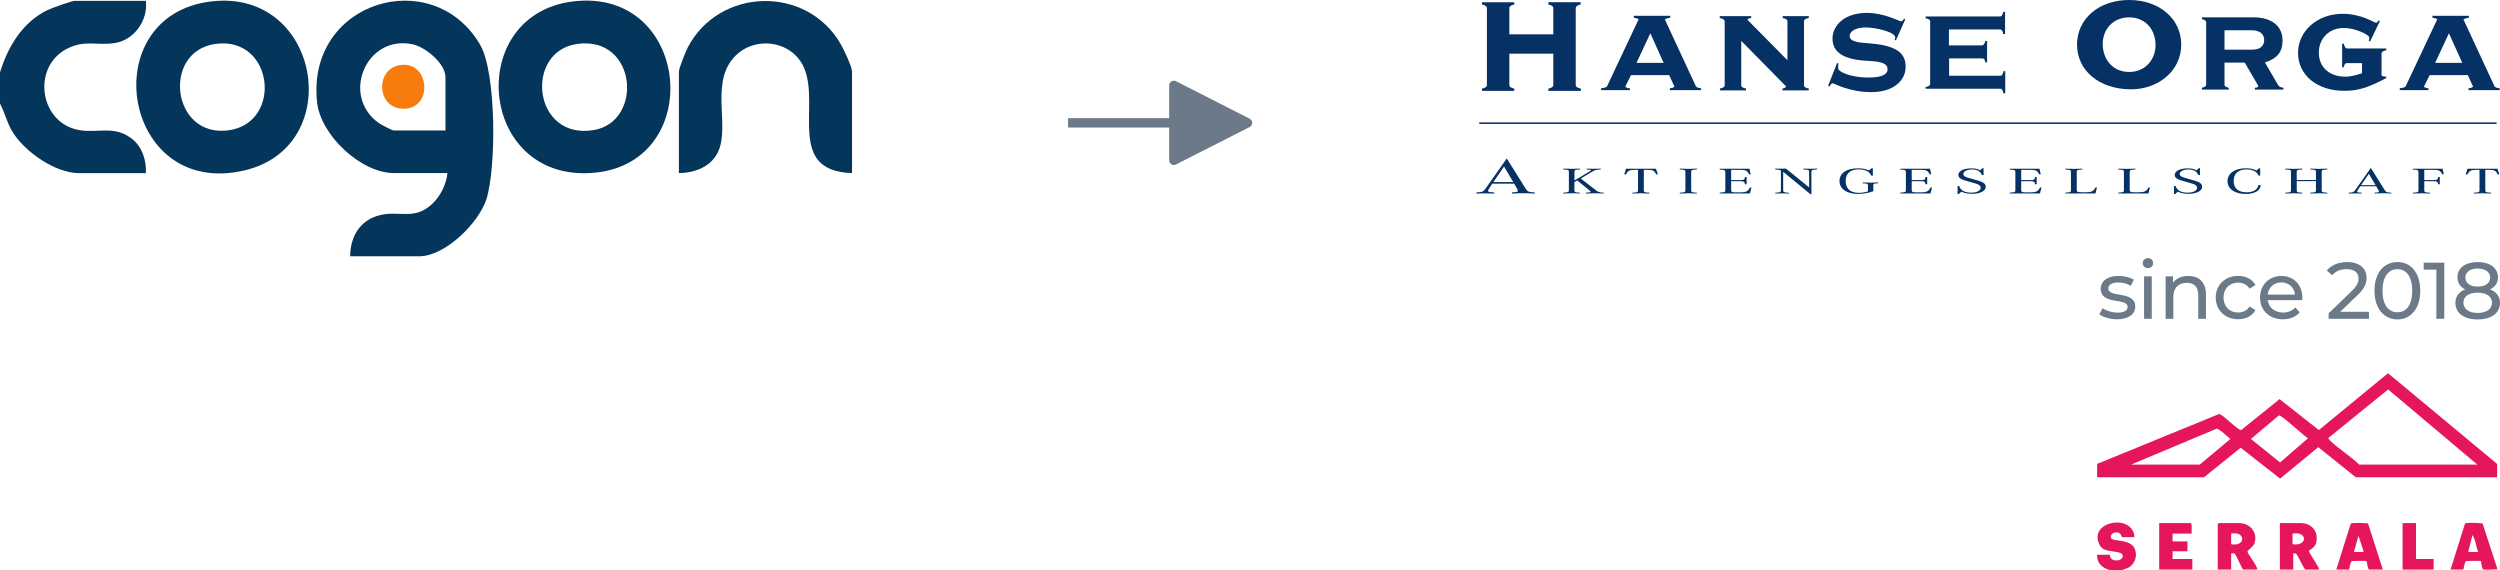 <?xml version="1.0" encoding="UTF-8"?>
<svg id="Layer_2" data-name="Layer 2" xmlns="http://www.w3.org/2000/svg" width="1069.38" height="243.93" viewBox="0 0 1069.38 243.93">
  <defs>
    <style>
      .cls-1 {
        fill: #f77c0d;
      }

      .cls-2 {
        fill: #e6165b;
      }

      .cls-3 {
        stroke-linecap: round;
        stroke-linejoin: round;
      }

      .cls-3, .cls-4, .cls-5 {
        fill: #6c7988;
      }

      .cls-3, .cls-5 {
        stroke: #6c7988;
        stroke-width: 4px;
      }

      .cls-6 {
        fill: #04355a;
      }

      .cls-7 {
        fill: #063164;
      }

      .cls-5 {
        stroke-miterlimit: 10;
      }
    </style>
  </defs>
  <g id="Layer_1-2" data-name="Layer 1">
    <g>
      <line class="cls-5" x1="456.88" y1="52.55" x2="500.82" y2="52.55"/>
      <polygon class="cls-3" points="533.62 52.55 502.12 36.52 502.12 68.58 533.62 52.55"/>
      <g>
        <path class="cls-4" d="M898.01,134.44l1.37-2.61c1.54,1.1,4.01,1.89,6.38,1.89,3.05,0,4.32-.93,4.32-2.47,0-4.08-11.49-.55-11.49-7.78,0-3.26,2.92-5.45,7.58-5.45,2.37,0,5.04.62,6.62,1.65l-1.41,2.61c-1.65-1.06-3.46-1.44-5.25-1.44-2.88,0-4.29,1.06-4.29,2.5,0,4.29,11.52.79,11.52,7.85,0,3.29-3.02,5.38-7.85,5.38-3.02,0-6-.93-7.51-2.13Z"/>
        <path class="cls-4" d="M916.55,112.57c0-1.2.96-2.16,2.23-2.16s2.23.93,2.23,2.09c0,1.23-.93,2.19-2.23,2.19s-2.23-.93-2.23-2.13ZM917.13,118.19h3.29v18.17h-3.29v-18.17Z"/>
        <path class="cls-4" d="M943.6,125.91v10.46h-3.29v-10.08c0-3.57-1.78-5.31-4.9-5.31-3.5,0-5.76,2.09-5.76,6.03v9.36h-3.29v-18.17h3.15v2.74c1.34-1.85,3.67-2.91,6.55-2.91,4.42,0,7.54,2.54,7.54,7.89Z"/>
        <path class="cls-4" d="M947.78,127.28c0-5.42,4.01-9.26,9.6-9.26,3.26,0,5.97,1.34,7.41,3.87l-2.5,1.61c-1.17-1.78-2.95-2.61-4.94-2.61-3.57,0-6.24,2.5-6.24,6.38s2.67,6.41,6.24,6.41c1.99,0,3.77-.82,4.94-2.61l2.5,1.58c-1.44,2.54-4.15,3.91-7.41,3.91-5.59,0-9.6-3.88-9.6-9.29Z"/>
        <path class="cls-4" d="M984.77,128.38h-14.74c.41,3.19,2.98,5.31,6.58,5.31,2.13,0,3.91-.72,5.25-2.19l1.82,2.13c-1.65,1.92-4.15,2.95-7.17,2.95-5.86,0-9.77-3.88-9.77-9.29s3.87-9.26,9.12-9.26,8.98,3.77,8.98,9.36c0,.27-.04.69-.07,1ZM970.03,126.01h11.66c-.34-3.05-2.64-5.21-5.83-5.21s-5.49,2.12-5.83,5.21Z"/>
        <path class="cls-4" d="M1013.33,133.38v2.98h-17.25v-2.33l9.77-9.43c2.54-2.47,3.02-3.98,3.02-5.49,0-2.47-1.75-3.98-5.11-3.98-2.57,0-4.66.82-6.14,2.61l-2.33-2.02c1.85-2.3,5.04-3.63,8.78-3.63,5.01,0,8.23,2.57,8.23,6.69,0,2.33-.69,4.42-3.94,7.54l-7.34,7.06h12.31Z"/>
        <path class="cls-4" d="M1015.69,124.36c0-7.82,4.18-12.27,9.81-12.27s9.77,4.46,9.77,12.27-4.18,12.27-9.77,12.27-9.81-4.46-9.81-12.27ZM1031.84,124.36c0-6.14-2.61-9.22-6.34-9.22s-6.38,3.08-6.38,9.22,2.61,9.22,6.38,9.22,6.34-3.09,6.34-9.22Z"/>
        <path class="cls-4" d="M1045.55,112.36v24h-3.39v-21.02h-5.42v-2.98h8.81Z"/>
        <path class="cls-4" d="M1069.38,129.57c0,4.35-3.7,7.06-9.57,7.06s-9.5-2.71-9.5-7.06c0-2.74,1.51-4.77,4.22-5.79-2.19-1.03-3.36-2.81-3.36-5.18,0-4.01,3.46-6.51,8.64-6.51s8.71,2.5,8.71,6.51c0,2.37-1.2,4.15-3.39,5.18,2.74,1.06,4.25,3.05,4.25,5.79ZM1065.95,129.47c0-2.64-2.33-4.29-6.14-4.29s-6.07,1.65-6.07,4.29,2.26,4.39,6.07,4.39,6.14-1.68,6.14-4.39ZM1054.57,118.74c0,2.37,1.95,3.84,5.25,3.84s5.35-1.47,5.35-3.84-2.12-3.87-5.35-3.87-5.25,1.47-5.25,3.87Z"/>
      </g>
      <g>
        <path class="cls-2" d="M1068.15,198.44v5.72l-60.49-.02-16.01-12.87-16.33,13.46-16.86-13.22-15.69,12.65h-45.72v-5.72l52.14-21.34c1.49-.1,8.05,7.08,9.5,6.84l16.39-13.22,16.82,13.24,29.58-24.32,46.68,38.81ZM1059.7,198.74l-38.17-32.15-25.5,20.71c-.11.54.29.74.6,1.05,3.55,3.63,8.86,6.72,12.53,10.39h50.55ZM974.81,177.69l-11.98,10.06,12.47,10.07,11.96-10.36c-1.78-.98-11.35-10.02-12.46-9.77ZM911.53,198.74h29.42l13.12-10.99c-1.18-.85-4.7-4.37-5.87-4.39l-36.67,15.39Z"/>
        <path class="cls-2" d="M1068.15,243.02v.6c-1.15-.22-5.36.36-6.05-.13-.5-.36-.77-3.35-.9-3.47-.23-.2-5.54-.12-6.19-.04-.85.12-1.14,3.63-1.34,3.63h-5.43l6.08-19.38c.17-.53.56-.45.99-.52.86-.14,6.28-.08,6.66.31l6.18,18.98ZM1060,236.1c-.85-2.32-1.07-5.21-2.41-7.23l-1.81,7.23h4.22Z"/>
        <path class="cls-2" d="M902.78,243.93c-3.34-.84-5.95-2.89-5.73-6.63h5.43c.19,0-.24,2.23,2.55,2.43s4.06-2.3,1.98-3.18c-2.7-1.15-7.33-.13-9.01-3.66-4.77-10.03,14.38-13.44,15.04-3.12h-5.43c-.08,0-.13-1.01-.75-1.51-1.79-1.45-4.81.18-3.72,2.07.73,1.27,7.86.32,9.77,3.95,1.58,3,.57,6.54-2.18,8.4l-3.12,1.26h-4.83Z"/>
        <path class="cls-2" d="M965.55,243.63h-6.04c-.39,0-3.05-6.52-3.67-6.88-.35-.2-1.03,0-1.46-.05v6.93h-5.73v-19.43s.42-.45.45-.45h8.75c4.73,0,8.13,4.26,6.43,8.82-.49,1.32-2.94,2.89-2.92,3.32.05,1.15,4.21,5.99,4.19,7.73ZM954.38,232.78c6.31,1.21,6.31-5.73,0-4.52v4.52Z"/>
        <path class="cls-2" d="M992.1,243.63h-5.88c-.69,0-3.23-6.06-3.92-6.63-.45-.37-.82-.34-1.36-.3v6.93h-5.73v-19.88h8.9c4.84,0,7.75,3.75,6.65,8.44-.47,2-3.1,3.21-3.13,3.45-.08.65,4.17,6.7,4.48,7.99ZM980.63,232.78c6.5,1.08,6.57-5.7,0-4.52v4.52Z"/>
        <path class="cls-2" d="M1019.26,243.63h-5.88c-.7-.41-.93-3.48-1.07-3.6-.23-.2-5.54-.12-6.19-.04-.85.12-1.14,3.63-1.34,3.63h-5.43l6.18-19.58c.6-.63,6.18-.25,7.4-.15l6.33,19.73ZM1006.89,236.1h4.22l-2.26-6.93-1.96,6.93Z"/>
        <path class="cls-2" d="M937.48,228.26h-8.15v3.31h6.34v4.22h-6.34v3.31h8.45v4.52h-14.18v-19.88h13.43c.77,0,.35,3.78.45,4.52Z"/>
        <polygon class="cls-2" points="1033.44 223.75 1033.44 239.11 1040.99 239.11 1040.99 243.63 1027.71 243.63 1027.71 223.75 1033.44 223.75"/>
      </g>
      <g>
        <path class="cls-6" d="M0,30.99C3.34,20.04,9.54,9.58,20.24,4.35c1.76-.86,10.43-3.99,11.79-3.99h30.37c.99,8.1-4.81,16.64-13.1,18.02-7.65,1.27-13-1.53-20.76,2.53-15.28,8-11.56,32.44,6.05,34.85,7.8,1.06,14.32-2,21.56,3.39,4.61,3.44,6.53,9.3,6.25,14.9h-28.71c-10.06,0-23.01-9.12-28.22-17.45-2.54-4.07-3.33-8.23-5.48-12.35v-13.25Z"/>
        <path class="cls-6" d="M149.78,109.63c.08-9.46,5.14-16.61,14.78-18,4.07-.58,8.28.24,12.19-.29,7.94-1.07,13.93-9.72,14.64-17.31h-22.88c-14.19,0-31.36-16.28-32.87-30.21C130.9.42,185.18-15.5,205.37,19.14c7.01,12.02,6.95,52.84,2.68,66.09-3.27,10.16-17.64,24.4-28.73,24.4h-29.54ZM190.55,55.82v-22.77c0-5.9-8.57-12.97-14.1-14.12-19.79-4.11-30.71,21.86-14.61,33.57,1.03.75,5.85,3.32,6.65,3.32h22.05Z"/>
        <path class="cls-6" d="M90.52.59c46.52-5.37,57.72,61.79,14.36,72.23C52.22,85.5,39.84,6.44,90.52.59ZM92.16,18.79c-22.97,3.15-18.84,40.2,5.54,36.96,23.37-3.11,19.46-40.38-5.54-36.96Z"/>
        <path class="cls-6" d="M245.29.59c50.63-5.99,57.07,70.57,7.25,73.43-48.2,2.77-53.6-67.94-7.25-73.43ZM246.93,18.79c-22.78,3.12-19.13,41.27,7.08,36.84,21.28-3.6,18.51-40.34-7.08-36.84Z"/>
        <path class="cls-6" d="M364.46,74.03c-28.1-.85-13.7-28.41-20.39-44.7-5.03-12.24-21.77-14.39-30.35-4.54-10.6,12.17-.07,31.95-7.98,42.56-3.52,4.72-9.62,6.65-15.34,6.68V30.57c0-1.29,2.94-8.66,3.8-10.3,13.46-25.66,50.8-26.72,65.41-1.43,1.23,2.13,4.85,9.76,4.85,11.73v43.46Z"/>
        <path class="cls-1" d="M171.22,27.83c12.42-1.8,14.21,17.94,2.07,18.67-12.15.73-13.28-17.05-2.07-18.67Z"/>
      </g>
      <g>
        <g>
          <path class="cls-7" d="M638.31,78.56l-1.32,2.05c-.36.59-.48.83-.48,1.02,0,.46.6.61,2.65.67v.52c-1.68-.09-2.6-.11-3.81-.11s-2.12.02-3.81.11v-.52c2.44-.09,2.97-.28,3.85-1.55l9.14-12.97,8.25,13.21c.64,1,1.2,1.2,3.73,1.31v.52c-2.08-.13-3.25-.17-4.89-.17s-2.8.04-4.89.17v-.52c1.92-.09,2.6-.26,2.56-.67,0-.13-.16-.57-.24-.72l-1.36-2.35h-9.38ZM647.29,77.88l-3.93-6.66-4.57,6.66h8.49Z"/>
          <path class="cls-7" d="M680.12,73.23c.29-.17.41-.29.41-.38,0-.24-.29-.3-1.81-.35v-.38c1.29.06,2.02.08,2.98.08s1.7-.02,3.01-.08v.38c-1.76.05-2.43.22-3.51.84l-5.03,3.02,6.49,5.03c.99.76,1.67.98,3.33,1.03v.38c-1.67-.1-2.57-.13-3.8-.13s-2.13.03-3.83.13v-.38c1.64-.08,2.02-.16,2.02-.43,0-.13-.06-.19-.5-.56l-5.23-4.24-1.2.7v3.46c0,.84.26.97,2.34,1.06v.38c-1.49-.1-2.28-.13-3.42-.13s-2.02.03-3.71.13v-.38c2.13-.1,2.43-.21,2.43-1.06v-7.8c0-.86-.29-.98-2.43-1.06v-.38c1.78.08,2.63.11,3.71.11s1.9-.03,3.51-.11v.38c-2.13.08-2.4.21-2.4,1.06v3.65l6.64-3.99Z"/>
          <path class="cls-7" d="M703.15,81.36c0,.86.26.97,2.43,1.06v.38c-1.73-.1-2.57-.13-3.66-.13s-1.96.03-3.66.13v-.38c2.19-.11,2.4-.21,2.4-1.06v-8.7h-1.58c-2.05,0-2.75.38-3.6,1.94h-.73l.79-2.43h12.81l.82,2.43h-.7c-.79-1.57-1.46-1.94-3.48-1.94h-1.84v8.7Z"/>
          <path class="cls-7" d="M720.93,73.56c0-.86-.23-.97-2.4-1.06v-.38c1.72.08,2.57.11,3.63.11s1.93-.03,3.68-.11v.38c-2.13.08-2.43.21-2.43,1.06v7.8c0,.86.23.97,2.43,1.06v.38c-1.78-.1-2.63-.13-3.68-.13s-1.87.03-3.63.13v-.38c2.16-.11,2.4-.21,2.4-1.06v-7.8Z"/>
          <path class="cls-7" d="M748.5,82.76h-12.89v-.38c2.16-.1,2.4-.21,2.4-1.06v-7.7c0-.86-.29-.98-2.4-1.06v-.38h12.72l.53,2.38h-.67c-.73-1.51-1.4-1.89-3.45-1.89h-4.24v4.35h4.18c1.32,0,1.64-.24,1.72-1.3h.73v3.11h-.73c-.06-1.03-.47-1.32-1.87-1.32h-4.03v3.83c0,.75.38.94,1.96.94h2.08c2.31,0,3.22-.46,3.98-2.06h.67l-.67,2.56Z"/>
          <path class="cls-7" d="M774.4,83.08c-.7-.6-1.72-1.45-3.04-2.53l-8.6-7.05v7.86c0,.86.26.97,2.43,1.06v.38c-1.64-.06-2.28-.08-2.95-.08-.73,0-1.37.02-2.87.08v-.38c2.16-.1,2.43-.21,2.43-1.06v-8.39c-.5-.32-1.11-.43-2.46-.48v-.38c1.02.03,1.58.05,2.49.05.79,0,1.26-.02,2.11-.05l9.91,8.05v-6.61c0-.86-.26-.97-2.4-1.06v-.38c1.52.06,2.19.08,2.95.08s1.43-.02,2.84-.08v.38c-2.13.1-2.4.21-2.4,1.06v9.51h-.44Z"/>
          <path class="cls-7" d="M801.12,75.12h-.67c-.38-.7-.61-1.02-1.08-1.43-.88-.78-2.43-1.24-4.21-1.24-3.71,0-5.67,1.72-5.67,4.96s1.9,5.07,5.61,5.07c1.32,0,2.46-.17,3.92-.6v-2.68c0-.59-.38-.73-2.25-.79v-.38c1.52.08,2.31.1,3.3.1s1.81-.02,3.33-.1v.38c-1.9.08-2.08.14-2.08.83v2.57c-2.43.81-4.36,1.14-6.52,1.14-4.85,0-7.95-2.14-7.95-5.53s3.07-5.42,7.95-5.42c1.9,0,3.19.25,4.62.91l1.17-.92h.53v3.14Z"/>
          <path class="cls-7" d="M825.74,82.76h-12.89v-.38c2.16-.1,2.4-.21,2.4-1.06v-7.7c0-.86-.29-.98-2.4-1.06v-.38h12.72l.53,2.38h-.67c-.73-1.51-1.4-1.89-3.45-1.89h-4.24v4.35h4.18c1.32,0,1.64-.24,1.72-1.3h.73v3.11h-.73c-.06-1.03-.47-1.32-1.87-1.32h-4.03v3.83c0,.75.38.94,1.96.94h2.08c2.31,0,3.22-.46,3.98-2.06h.67l-.67,2.56Z"/>
          <path class="cls-7" d="M838.04,79.55c.59,1.89,2.34,2.86,5.18,2.86,2.37,0,4.04-.86,4.04-2.1,0-.62-.47-1.14-1.32-1.49-.58-.24-.91-.33-2.81-.87-2.81-.78-3.51-1.02-4.21-1.38-.82-.44-1.23-1.02-1.23-1.75,0-1.67,2.25-2.8,5.58-2.8,1.61,0,2.66.22,3.8.83l.88-.89h.53v2.92h-.7c-.67-1.64-2.02-2.38-4.3-2.38-2.08,0-3.68.84-3.68,1.94,0,.62.53,1.08,1.67,1.46.67.22.7.24,2.84.83,1.87.51,2.6.73,3.33,1.05,1.17.48,1.78,1.19,1.78,2.1,0,1.79-2.4,3.03-5.85,3.03-1.81,0-3.22-.27-4.62-.92l-1.05,1.02h-.53v-3.45h.67Z"/>
          <path class="cls-7" d="M872.57,82.76h-12.89v-.38c2.16-.1,2.4-.21,2.4-1.06v-7.7c0-.86-.29-.98-2.4-1.06v-.38h12.72l.53,2.38h-.67c-.73-1.51-1.4-1.89-3.45-1.89h-4.24v4.35h4.18c1.32,0,1.64-.24,1.72-1.3h.73v3.11h-.73c-.06-1.03-.47-1.32-1.87-1.32h-4.03v3.83c0,.75.38.94,1.96.94h2.08c2.31,0,3.22-.46,3.98-2.06h.67l-.67,2.56Z"/>
          <path class="cls-7" d="M896.31,82.76h-12.86v-.38c2.16-.1,2.4-.21,2.4-1.06v-7.75c0-.86-.23-.97-2.4-1.06v-.38c1.72.08,2.57.11,3.63.11s1.93-.03,3.68-.11v.38c-2.13.08-2.43.21-2.43,1.06v7.72c0,.75.38.94,1.96.94h2.08c2.31,0,3.22-.46,3.95-2.02h.67l-.67,2.56Z"/>
          <path class="cls-7" d="M918.97,82.76h-12.86v-.38c2.16-.1,2.4-.21,2.4-1.06v-7.75c0-.86-.23-.97-2.4-1.06v-.38c1.72.08,2.57.11,3.63.11s1.93-.03,3.68-.11v.38c-2.13.08-2.43.21-2.43,1.06v7.72c0,.75.38.94,1.96.94h2.08c2.31,0,3.22-.46,3.95-2.02h.67l-.67,2.56Z"/>
          <path class="cls-7" d="M930.6,79.55c.59,1.89,2.34,2.86,5.18,2.86,2.37,0,4.04-.86,4.04-2.1,0-.62-.47-1.14-1.32-1.49-.58-.24-.91-.33-2.81-.87-2.81-.78-3.51-1.02-4.21-1.38-.82-.44-1.23-1.02-1.23-1.75,0-1.67,2.25-2.8,5.58-2.8,1.61,0,2.66.22,3.8.83l.88-.89h.53v2.92h-.7c-.67-1.64-2.02-2.38-4.3-2.38-2.08,0-3.68.84-3.68,1.94,0,.62.53,1.08,1.67,1.46.67.22.7.24,2.84.83,1.87.51,2.6.73,3.33,1.05,1.17.48,1.78,1.19,1.78,2.1,0,1.79-2.4,3.03-5.85,3.03-1.81,0-3.22-.27-4.62-.92l-1.05,1.02h-.53v-3.45h.67Z"/>
          <path class="cls-7" d="M967.03,79.19c-.18,2.37-2.6,3.78-6.46,3.78-4.65,0-7.75-2.19-7.75-5.48s3.07-5.51,7.84-5.51c1.93,0,3.25.27,4.59.94l1.02-.91h.53v3.11h-.67c-.82-1.79-2.46-2.64-5.12-2.64-3.57,0-5.56,1.76-5.56,4.94s1.99,4.83,5.5,4.83c2.95,0,4.82-1.13,5.03-3.07h1.05Z"/>
          <path class="cls-7" d="M990.65,76.99v-3.43c0-.86-.23-.97-2.4-1.06v-.38c1.73.08,2.57.11,3.66.11s1.93-.03,3.6-.11v.38c-2.16.1-2.4.21-2.4,1.06v7.8c0,.86.23.95,2.4,1.06v.38c-1.7-.1-2.54-.13-3.6-.13s-1.9.03-3.66.13v-.38c2.16-.11,2.4-.21,2.4-1.06v-3.88h-8.22v3.88c0,.86.23.95,2.4,1.06v.38c-1.75-.1-2.57-.13-3.66-.13s-1.9.03-3.6.13v-.38c2.16-.11,2.4-.21,2.4-1.06v-7.8c0-.86-.23-.97-2.4-1.06v-.38c1.67.08,2.51.11,3.6.11s1.93-.03,3.66-.11v.38c-2.16.1-2.4.21-2.4,1.06v3.43h8.22Z"/>
          <path class="cls-7" d="M1009.6,79.69l-.97,1.49c-.26.43-.35.6-.35.75,0,.33.44.44,1.93.49v.38c-1.23-.06-1.9-.08-2.78-.08s-1.55.02-2.78.08v-.38c1.78-.06,2.16-.21,2.81-1.13l6.67-9.47,6.02,9.64c.47.73.88.87,2.72.95v.38c-1.52-.1-2.37-.13-3.57-.13s-2.05.03-3.57.13v-.38c1.4-.06,1.9-.19,1.87-.49,0-.1-.12-.41-.18-.52l-.99-1.72h-6.84ZM1016.15,79.2l-2.87-4.86-3.33,4.86h6.2Z"/>
          <path class="cls-7" d="M1036.99,81.36c0,.86.23.97,2.43,1.06v.38c-1.73-.1-2.57-.13-3.66-.13s-1.96.03-3.66.13v-.38c2.16-.11,2.4-.21,2.4-1.06v-7.75c0-.86-.29-.98-2.4-1.06v-.38h12.72l.53,2.38h-.67c-.73-1.51-1.4-1.89-3.45-1.89h-4.24v4.35h4.18c1.32,0,1.64-.24,1.72-1.3h.73v3.11h-.73c-.06-1.05-.47-1.32-1.87-1.32h-4.03v3.86Z"/>
          <path class="cls-7" d="M1063.1,81.36c0,.86.26.97,2.43,1.06v.38c-1.73-.1-2.57-.13-3.66-.13s-1.96.03-3.66.13v-.38c2.19-.11,2.4-.21,2.4-1.06v-8.7h-1.58c-2.05,0-2.75.38-3.6,1.94h-.73l.79-2.43h12.81l.82,2.43h-.7c-.79-1.57-1.46-1.94-3.48-1.94h-1.84v8.7Z"/>
        </g>
        <path class="cls-7" d="M664.43,22.95h-18.81v13.31c0,.84.55,1.26,2.12,1.68v.94h-13.83v-.94c1.57-.42,2.12-.84,2.12-1.68V3.47c0-.73-.55-1.15-2.12-1.57v-.94h13.83v.94c-1.57.42-2.12.84-2.12,1.57v11.21h18.81V3.57c0-.84-.55-1.26-2.12-1.68v-.94h13.83v.94c-1.48.42-2.12.84-2.12,1.68v32.69c0,.84.55,1.26,2.21,1.68v.94h-13.92v-.94c1.57-.42,2.12-.84,2.12-1.68v-13.31Z"/>
        <path class="cls-7" d="M698.85,6.77h15.63v.79c-.89.09-1.77.44-2.36.7l13.37,28.8c.89.61,1.38.61,2.16.7v.79h-13.37v-.79c.88-.09,1.38-.18,1.97-.7l-2.26-4.92h-16.32l-2.46,4.92c.69.61,1.28.7,1.97.7v.79h-12.29v-.79c.88-.09,1.87-.26,2.46-.7l13.57-28.8c-.39-.35-1.08-.53-2.06-.7v-.79ZM705.93,14.24l-5.9,12.64h11.6l-5.7-12.64Z"/>
        <path class="cls-7" d="M888.45,19.1c0-11.08,9.36-19.1,22.29-19.1s22.29,8.02,22.29,19.1-9.67,19.1-21.47,19.1c-13.64,0-23.1-8.02-23.1-19.1ZM922.04,19.3c0-6.63-4.27-11.87-11.3-11.87s-11.3,5.24-11.3,11.38c0,6.53,4.27,11.97,11.3,11.97s11.3-5.44,11.3-11.48Z"/>
        <path class="cls-7" d="M1040.46,6.77h15.63v.79c-.89.09-1.77.44-2.36.7l13.37,28.8c.89.61,1.38.61,2.16.7v.79h-13.37v-.79c.88-.09,1.38-.18,1.97-.7l-2.26-4.92h-16.32l-2.46,4.92c.69.61,1.28.7,1.97.7v.79h-12.29v-.79c.88-.09,1.87-.26,2.46-.7l13.57-28.8c-.39-.35-1.08-.53-2.06-.7v-.79ZM1047.54,14.24l-5.9,12.64h11.6l-5.7-12.64Z"/>
        <path class="cls-7" d="M744.82,17.52v18.96c0,.7.53,1.05,2.04,1.4v.79h-11.16v-.79c1.5-.35,2.04-.7,2.04-1.4V9.18c0-.7-.53-1.14-2.12-1.49v-.79h13.46v.79c-.62.09-1.06.09-1.68.7l17.18,17.38V9.09c0-.7-.53-1.05-2.04-1.4v-.79h11.16v.79c-1.5.35-2.04.7-2.04,1.4v27.39c0,.7.53,1.05,2.04,1.4v.79h-11.25v-.79c.53-.09,1.24-.26,1.59-.88l-19.21-19.49Z"/>
        <path class="cls-7" d="M786.36,27.19c-.15,1.23-.15,1.84.08,2.63,1.97,1.93,6.89,3.34,12.95,3.34,5.3,0,8.03-1.23,8.03-3.51s-2.12-3.34-8.18-3.6c-10.53-.44-15.38-3.6-15.38-9.57,0-5.53,5.07-10.97,14.69-10.97,7.5,0,13.79,3.6,14.62,3.6.38,0,.76-.26,1.29-1.14l.53.26-4.01,9.04-.53-.26c.15-.53.23-.7.23-.97,0-2.37-8.33-4.3-12.65-4.3-4.01,0-6.82,1.49-6.82,3.69,0,2.46,4.17,2.81,7.88,3.07,11.13.79,16.06,3.6,16.06,10.01s-5.83,10.89-14.54,10.89c-10.07,0-15.83-3.78-16.74-3.78-.53,0-.91.7-1.36,1.4l-.53-.35,3.86-9.75.53.26Z"/>
        <path class="cls-7" d="M833.74,32.4h21.9c.68,0,1.01-.43,1.35-1.96h.76v9.48h-.76c-.34-1.45-.68-1.96-1.35-1.96h-31.96v-.77c.85,0,1.95-.51,1.95-1.28V9.09c0-.6-.51-.94-1.95-1.28v-.77h31.88c.59,0,1.01-.51,1.35-1.96h.76v9.48h-.76c-.34-1.45-.68-1.96-1.35-1.96h-21.9v6.83h13.78c1.01,0,1.44-.43,1.78-1.88h.76v9.14h-.76c-.34-1.54-.34-1.71-1.78-1.71h-13.7v7.43Z"/>
        <path class="cls-7" d="M1002.57,18.69c.4,1.54.72,2.05,1.45,2.05h16.7v.77c-1.37.26-2.01.68-2.01,1.37v9.48c.64.34,1.2.43,2.01.43v.6c-7.71,4.1-12.12,5.46-17.98,5.46-11.64,0-19.75-6.74-19.75-16.22s8.43-16.73,19.02-16.73c8.19,0,13.57,3.84,14.37,3.84.32,0,.56-.34,1.04-1.02l.56.34-4.17,8.71-.56-.34c.16-.51.24-.94.24-1.37,0-1.2-6.1-4.1-10.92-4.1-6.18,0-10.68,4.35-10.68,10.59s4.57,10.24,11.32,10.24c2.57,0,5.06-.77,7.14-1.45v-4.35h-6.58c-.56,0-.96.51-1.2,1.79h-.72v-10.07h.72Z"/>
        <path class="cls-7" d="M951.54,26.79v9.48c0,.6.53.94,1.81,1.28v.77h-11.47v-.77c1.28-.34,1.81-.68,1.81-1.28V9.46c0-.6-.53-.94-1.81-1.28v-.77h21.96c7.85,0,12.53,3.67,12.53,9.99,0,4.61-2.11,7.6-7.55,9.31l5.58,9.56c.53.85.91,1.02,2.34,1.28v.77h-12.22v-.77c1.06-.09,1.43-.26,1.43-.6,0-.17-.07-.43-.23-.68l-5.51-9.48h-8.68ZM951.54,12.96v8.28h11.92c2.49,0,5.06-1.02,5.06-4.1s-2.57-4.18-5.28-4.18h-11.7Z"/>
        <rect class="cls-7" x="632.74" y="52.36" width="435.18" height=".66"/>
      </g>
    </g>
  </g>
</svg>